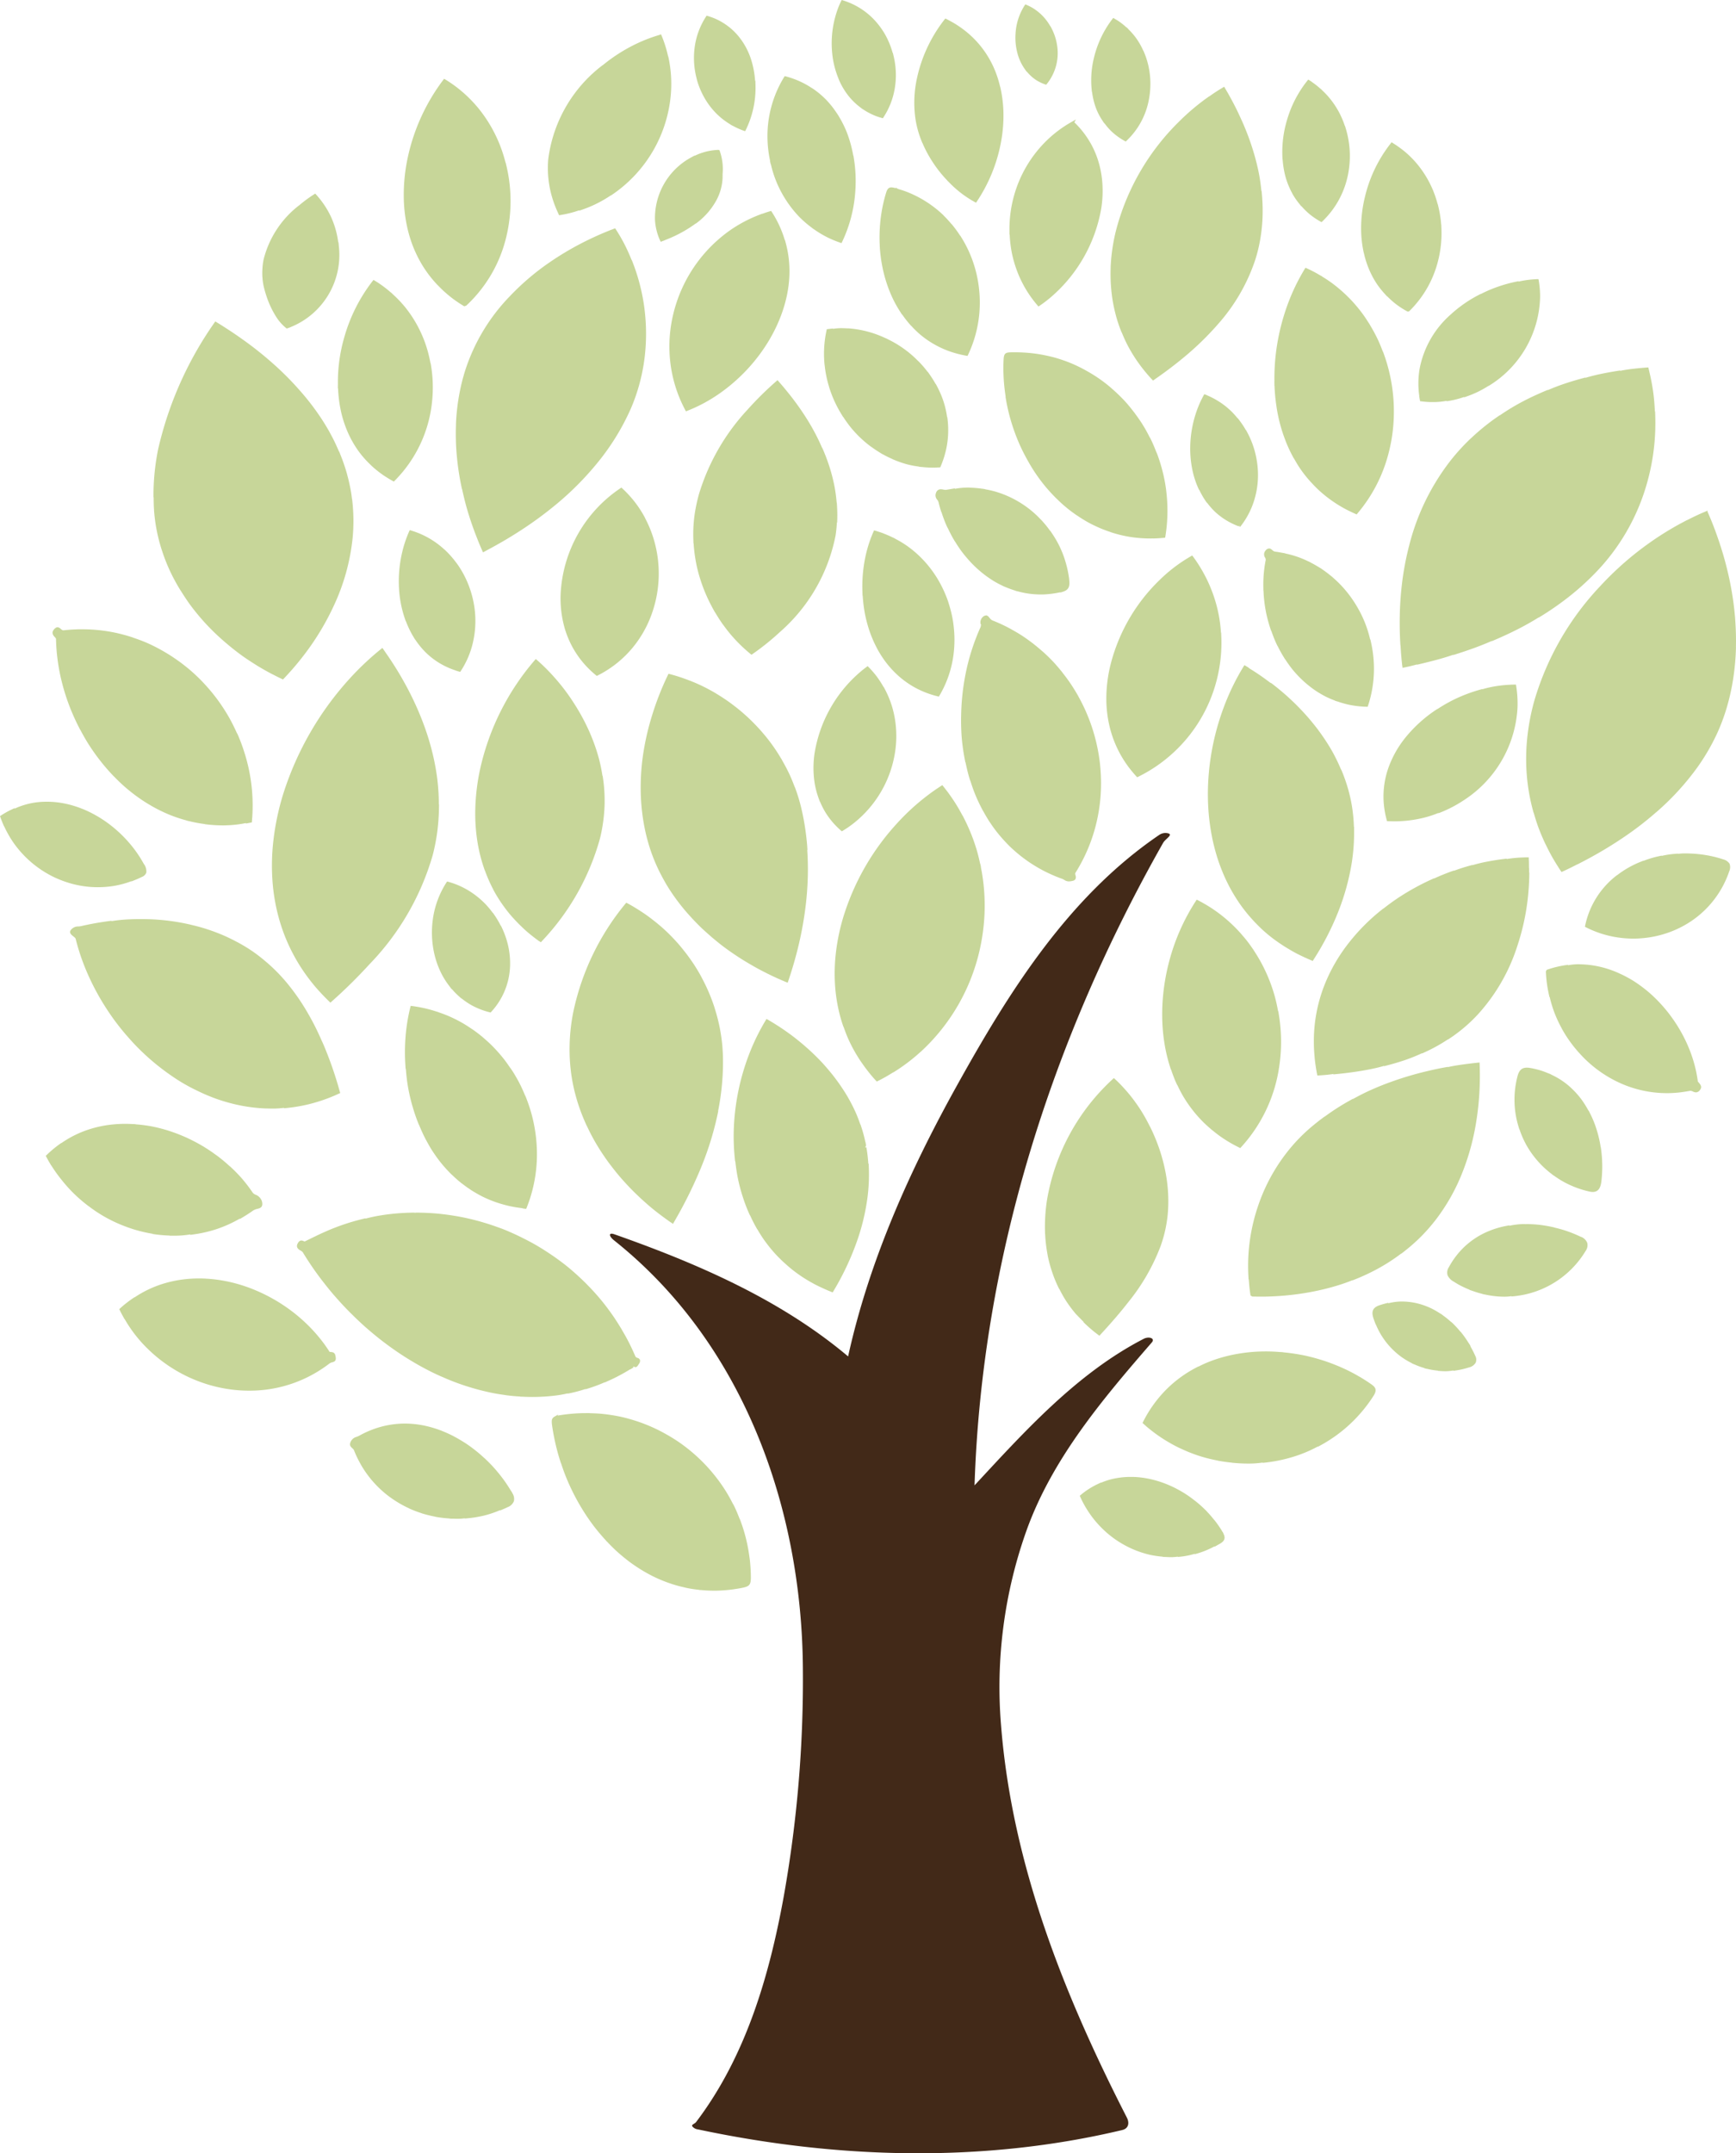<svg xmlns="http://www.w3.org/2000/svg" width="169.32" height="209.916" viewBox="0 0 169.32 209.916">
  <g id="baum-footer" transform="translate(0 0)">
    <path id="Pfad_41" data-name="Pfad 41" d="M74.936,160.523c.6-.141.724-.672.446-1.213C69.232,147.3,64.2,134.657,63.117,121.139a45.435,45.435,0,0,1,2.5-19.12c2.509-6.944,7.361-12.7,12.193-18.265.365-.422-.281-.62-.777-.365-6.565,3.381-11.7,9.119-16.506,14.288C61.24,75.5,68.064,54.192,78.921,35.041c.226-.388.958-.767.524-.917a1.068,1.068,0,0,0-.91.148C69.682,40.293,63.9,49.536,58.795,58.727c-4.606,8.292-8.547,17.061-10.6,26.381-6.567-5.531-14.662-9.043-22.778-11.9-.622-.219-.565.176-.033.6C38,83.849,43.666,99.881,43.783,115.463a120.506,120.506,0,0,1-1.871,22.32c-1.411,7.751-3.705,15.589-8.547,21.968-.129.172-.479.241-.365.417a.816.816,0,0,0,.541.293c13.551,2.883,27.829,3.3,41.4.062" transform="translate(34.525 47.125)" fill="#422918"/>
    <path id="Pfad_42" data-name="Pfad 42" d="M73.135,152.067a16.533,16.533,0,0,1,.1,1.718c0,.763-.183.882-.917,1.022-.293.06-.584.1-.875.143a14.231,14.231,0,0,1-1.573.119l-.217,0-.088,0c-.369,0-.732-.021-1.091-.052l0,0-.079-.007L68.2,155l0-.01c-.376-.04-.751-.093-1.115-.164l0,0L67,154.807l-.167-.033,0-.007c-.391-.086-.777-.179-1.151-.3-.424-.133-.836-.284-1.244-.455s-.8-.36-1.18-.567-.755-.429-1.12-.67-.72-.493-1.063-.765-.684-.56-1.008-.858c-.288-.269-.567-.55-.839-.839l0,.007-.112-.119-.021-.026-.038-.043c-.288-.317-.572-.641-.841-.977-.3-.367-.577-.748-.846-1.137s-.539-.815-.786-1.237c-.26-.438-.5-.886-.727-1.344q-.357-.718-.658-1.463c-.181-.446-.338-.9-.486-1.351l-.007.012-.083-.262c-.186-.586-.346-1.18-.477-1.775-.122-.546-.222-1.1-.3-1.642a2.195,2.195,0,0,1-.029-.422.473.473,0,0,1,.243-.417l.391-.224-.067.114.15-.029c.412-.067.822-.119,1.232-.155.462-.041.925-.062,1.382-.062l.083,0,0,0,.069,0,.05,0,.157,0,0,.007c.422.01.841.026,1.256.069q.7.072,1.387.2t1.322.317q.643.182,1.263.415l.133.052q.547.211,1.075.462c.36.169.708.355,1.051.548l0,0,.1.057,0,0,.107.06,0,0c.338.2.674.407,1,.631.36.245.71.51,1.048.784s.679.574,1,.882.641.639.939.977.6.71.879,1.084.56.789.81,1.2c.226.369.431.753.629,1.141l.007-.012.1.2,0,0,0,0h0c.2.412.374.836.539,1.268l.01-.014.088.243a15.746,15.746,0,0,1,.522,1.711,16,16,0,0,1,.307,1.632l0-.007Zm46.12-2.731-.012.021c-.033-.06-.057-.114-.1-.179-.169-.276-.355-.541-.548-.8l0,0-.05-.064-.11-.145-.007.01a10.464,10.464,0,0,0-.727-.839l0-.007-.064-.064,0,0-.107-.11,0,.007c-.253-.25-.517-.493-.8-.722l0,0-.076-.06,0,0-.112-.091,0,.007a11.312,11.312,0,0,0-.951-.684,11.665,11.665,0,0,0-1.141-.636,11.164,11.164,0,0,0-1.222-.5,10.266,10.266,0,0,0-1.313-.346,8.92,8.92,0,0,0-1.423-.155l-.219,0a7.843,7.843,0,0,0-1.365.119,6.7,6.7,0,0,0-1.527.453l.021-.033-.35.164a7.613,7.613,0,0,0-1.668,1.077l-.071.06.038.083a10.579,10.579,0,0,0,.488.956,10.7,10.7,0,0,0,.817,1.206,10.436,10.436,0,0,0,.925,1.02,9.757,9.757,0,0,0,1.017.855,9.587,9.587,0,0,0,1.106.7,9.443,9.443,0,0,0,1.194.55,9.578,9.578,0,0,0,1.289.391,9.84,9.84,0,0,0,1.208.176l-.007.014.193.014h.017l.06,0,0,0c.188.012.379.019.572.019a4.4,4.4,0,0,0,.658-.052l-.019.033.236-.024a7.38,7.38,0,0,0,1.437-.288l-.026.048.291-.083a8.945,8.945,0,0,0,1.675-.7l-.029.057.558-.317c.417-.243.522-.517.346-.908ZM49.976,145.56l-.014-.026-.093-.167-.007.012c-.214-.357-.441-.712-.686-1.053-.274-.376-.565-.743-.875-1.1-.276-.317-.57-.62-.872-.91l0,0-.071-.067-.012-.012-.1-.093,0,.007c-.26-.243-.529-.479-.808-.7l0,0-.062-.05-.021-.017-.11-.086,0,0q-.418-.325-.858-.615l0,0-.1-.062-.11-.069,0,0c-.3-.186-.6-.362-.91-.522l0-.007-.114-.057,0,0-.1-.05,0,0c-.317-.157-.641-.3-.967-.427l0-.007-.136-.05-.007,0-.088-.033,0,0a10.589,10.589,0,0,0-1.187-.357,9.463,9.463,0,0,0-1.384-.226c-.267-.024-.534-.036-.8-.036-.234,0-.467.01-.7.029a9,9,0,0,0-1.687.3,9.511,9.511,0,0,0-2.028.836,2.353,2.353,0,0,1-.3.133.854.854,0,0,0-.6.565c-.1.279.055.417.26.6l0,0a.433.433,0,0,1,.1.145,10.4,10.4,0,0,0,.572,1.213l.1.186a10.4,10.4,0,0,0,.643.984l.16.21a10.366,10.366,0,0,0,1.792,1.792,11.025,11.025,0,0,0,.984.674l0,0,.1.06,0,0,.1.062,0,0a10.471,10.471,0,0,0,.934.481l0,.01.124.055.01,0,.091.041,0,0c.329.141.662.262,1,.369l0,.007.133.04.012,0,.093.029,0,0c.346.1.7.183,1.065.253l0,.01.162.029.01,0,.083.014,0,0a11.152,11.152,0,0,0,1.141.124l-.007.01.188.012h.01l.076,0c.148,0,.3.01.446.01a5.2,5.2,0,0,0,.791-.05l-.014.026.234-.021a11.482,11.482,0,0,0,1.668-.274,10.107,10.107,0,0,0,1.558-.529l-.026.045.338-.145c.136-.057.274-.119.41-.186a1.05,1.05,0,0,0,.612-.581,1.01,1.01,0,0,0-.155-.791Zm83.731-10.642-.21-.143c-.257-.174-.522-.336-.786-.5v0l-.1-.057-.007,0-.107-.062,0,0c-.338-.2-.686-.384-1.039-.558-.393-.191-.791-.367-1.2-.531s-.822-.315-1.241-.448-.86-.26-1.3-.365c-.388-.1-.779-.172-1.175-.241l0,0-.16-.026-.014,0-.083-.014,0,0c-.374-.06-.751-.1-1.129-.141l0-.007-.191-.017h-.014l-.062,0,0,0c-.462-.038-.927-.062-1.411-.062-.51,0-1.02.021-1.523.069a15.967,15.967,0,0,0-1.644.241,14.385,14.385,0,0,0-1.78.477,11.666,11.666,0,0,0-1.654.7l.017-.029-.376.2a11.9,11.9,0,0,0-2.607,1.9,12.2,12.2,0,0,0-2.435,3.336l-.041.081.405.36c.338.286.684.555,1.041.808s.722.488,1.1.708c.341.2.684.384,1.034.553l.222.1q.547.254,1.108.465t1.12.367h0l.153.043c.384.1.774.188,1.165.264l0,.007.172.031h.01l.074.014v0c.374.064.751.112,1.125.15l0,.007.174.017.014,0,.079.007,0,0c.391.033.786.055,1.18.057h0l.281,0a8.613,8.613,0,0,0,1.272-.1l-.019.033.238-.026a14.809,14.809,0,0,0,1.666-.279,14.559,14.559,0,0,0,1.813-.534,13.121,13.121,0,0,0,1.689-.767l-.029.048.384-.212a14.107,14.107,0,0,0,2.557-1.82,14.329,14.329,0,0,0,2.495-2.933c.412-.641.157-.889-.248-1.168m-78.334.913-.017.029.267-.052a13.516,13.516,0,0,0,1.494-.407l-.024.038.3-.093a15.3,15.3,0,0,0,1.594-.6l-.014.026.341-.152a17.473,17.473,0,0,0,2.135-1.129l.012.012.334-.2-.064-.1.236.076c.133,0,.219-.1.36-.343a.447.447,0,0,0,.086-.376.354.354,0,0,0-.253-.188.677.677,0,0,1-.074-.029l0-.012-.1-.062c-.188-.441-.386-.872-.6-1.3s-.453-.858-.7-1.272v0l-.036-.062,0-.007-.1-.172,0,.007c-.217-.36-.441-.717-.677-1.065-.267-.393-.548-.774-.836-1.149s-.579-.722-.886-1.07c-.279-.317-.57-.624-.865-.925l-.064-.067-.112-.112,0,0c-.255-.253-.515-.5-.782-.743v0l-.071-.067-.112-.1,0,0c-.293-.26-.589-.515-.894-.76s-.634-.488-.956-.722v0l-.088-.062-.11-.079,0,0q-.432-.3-.875-.586l0,0-.1-.062-.1-.067,0,0c-.331-.207-.667-.41-1.008-.6s-.689-.369-1.037-.543v0l-.093-.045-.024-.014-.1-.05,0,0c-.357-.174-.72-.341-1.084-.5s-.722-.3-1.089-.429v0l-.136-.048q-.625-.225-1.263-.415c-.429-.129-.863-.243-1.3-.348s-.891-.2-1.342-.276-.922-.148-1.384-.2q-.618-.071-1.237-.107l0,0-.2-.01q-.575-.029-1.151-.029l-.131.019.01-.019-.214,0q-.768.011-1.544.076c-.539.045-1.077.112-1.613.2a14.543,14.543,0,0,0-1.446.312l.024-.041-.276.067c-.605.148-1.206.319-1.8.519-.651.219-1.3.472-1.937.758-.612.269-1.225.579-1.93.92l-.1-.031a.545.545,0,0,0-.219-.062c-.138,0-.255.088-.357.269-.231.405.083.6.276.715a.624.624,0,0,1,.21.16c.174.286.353.572.539.855.245.376.5.751.767,1.12l.157.217q.336.458.691.905v0l.05.064.112.141,0,0c.25.315.505.624.77.929.3.341.6.679.915,1.013q.429.454.877.891v0l.05.048.017.019.112.11,0,0q.422.411.858.805c.329.3.662.581,1,.863l.112.091q.45.372.917.724c.346.264.7.517,1.058.767s.717.486,1.082.715.741.455,1.118.67.758.419,1.144.615l.1.052q.472.236.951.45v0l.124.055.01,0,.088.038,0,0q.55.247,1.108.462c.367.141.734.269,1.106.393l0,0,.136.045.007,0,.093.029,0,0c.343.11.691.21,1.039.305l0,0,.148.038,0,0,.091.024,0,0c.41.1.82.2,1.234.281.4.076.8.138,1.2.191l0,.007.181.021.079.01,0,0c.384.048.767.079,1.156.1l0,.01.2.01h.026l.048,0h0c.305.014.615.024.922.024q.247,0,.493-.007c.524-.014,1.044-.05,1.568-.107a11.532,11.532,0,0,0,1.4-.238M32.4,131.815l-.133-.014a.329.329,0,0,1-.124-.019q-.286-.447-.605-.877c-.279-.369-.574-.729-.886-1.075l-.112-.122c-.245-.267-.5-.524-.767-.774l-.069-.067q-.486-.45-1.008-.863l-.112-.086q-.461-.357-.951-.681c-.36-.241-.734-.467-1.113-.677s-.767-.407-1.163-.586a15.7,15.7,0,0,0-1.625-.634,15.006,15.006,0,0,0-1.563-.417L22,124.891a13.5,13.5,0,0,0-1.856-.236c-.248-.017-.5-.024-.743-.024a12.653,12.653,0,0,0-1.275.067,11.529,11.529,0,0,0-2.264.465,10.57,10.57,0,0,0-2.731,1.311l-.012-.012a11.314,11.314,0,0,0-1.42,1.1l-.069.062.041.081c.119.243.243.479.374.71l.1.186.01-.014a13.194,13.194,0,0,0,2.085,2.738l.179.176a14.381,14.381,0,0,0,2.631,2.033,14.708,14.708,0,0,0,1.527.8,14.966,14.966,0,0,0,1.635.617c.434.133.87.245,1.313.336a13.61,13.61,0,0,0,2.764.286h.083a13,13,0,0,0,1.57-.1,12.772,12.772,0,0,0,3.593-1,12.915,12.915,0,0,0,2.252-1.292l.346-.255a.722.722,0,0,1,.281-.122c.3-.081.417-.207.286-.7a.357.357,0,0,0-.305-.284m111.037-.591,0,0-.036-.062-.1-.179-.007.014a10.188,10.188,0,0,0-.658-.963l0,0-.043-.052-.01-.014-.11-.141-.007.014a9.667,9.667,0,0,0-.743-.813l0-.007-.071-.064-.112-.1-.007.01a8.37,8.37,0,0,0-.827-.667l0-.007-.088-.062,0,0-.107-.074-.007.01a7.645,7.645,0,0,0-.908-.527v0l-.222-.1a7.262,7.262,0,0,0-1.01-.353h0l-.248-.06a6.649,6.649,0,0,0-1.4-.152,5.493,5.493,0,0,0-1.322.176l.029-.055-.276.069c-.2.052-.41.112-.617.183-.612.212-.786.579-.577,1.227.045.143.093.281.148.419l.091.238.01-.014a7.513,7.513,0,0,0,.61,1.175l.11.164a7.157,7.157,0,0,0,.767.946,7.243,7.243,0,0,0,1.01.882,7.435,7.435,0,0,0,1.017.605l-.007.01.112.052.007,0,.1.05,0-.01a7.256,7.256,0,0,0,1,.369l-.01.014.155.041,0,0,.086.021,0-.007a7.289,7.289,0,0,0,1.106.186l-.01.019.193.012.076.007v0c.148.01.293.017.441.017a4.725,4.725,0,0,0,.808-.076l-.021.038.248-.036a7.475,7.475,0,0,0,1.265-.293,1.01,1.01,0,0,0,.677-.479.806.806,0,0,0-.057-.672,9.726,9.726,0,0,0-.469-.915m-37.745-2.359.179.176c.279.264.572.522.884.774.136.107.5.384.5.384l.074-.079c1.149-1.246,1.99-2.226,2.74-3.191h0a19.8,19.8,0,0,0,3.155-5.466,12.777,12.777,0,0,0,.693-3.081c.026-.272.043-.546.052-.822a14.856,14.856,0,0,0-.119-2.4,16.3,16.3,0,0,0-.381-1.944,17.006,17.006,0,0,0-.531-1.687q-.286-.768-.639-1.5l-.1-.207,0,.01c-.2-.393-.4-.782-.62-1.153q-.375-.636-.8-1.222c-.276-.386-.565-.755-.867-1.1s-.612-.681-.934-.991l-.31-.288-.081.074a20.711,20.711,0,0,0-6.431,11.743,16.9,16.9,0,0,0-.21,2.969l.01.436.007-.01a14.16,14.16,0,0,0,.2,1.8l.057.329,0,0a12.981,12.981,0,0,0,.4,1.494,12.655,12.655,0,0,0,.62,1.539l0,0,.1.2.01-.014a12.009,12.009,0,0,0,.634,1.132,12.87,12.87,0,0,0,.846,1.153l.112.136Q105.294,128.471,105.69,128.865Zm26.562-4.187a20.418,20.418,0,0,0,2.059-.963,17.812,17.812,0,0,0,2.364-1.518l.01.01a18.846,18.846,0,0,0,1.663-1.406,17.222,17.222,0,0,0,1.885-2.14,19.02,19.02,0,0,0,2.161-3.739,23.223,23.223,0,0,0,1.568-5.316,27.826,27.826,0,0,0,.36-3.219c.045-.867.052-1.754.017-2.7l-.007-.126-.126.012c-.524.055-1.048.117-1.57.191-.458.064-.91.136-1.411.25l.017-.029-.26.048c-.57.1-1.139.224-1.7.357-.593.138-1.184.293-1.768.467-.624.181-1.239.384-1.849.605-.662.238-1.313.5-1.956.789-.589.264-1.165.558-1.747.882l.021-.038-.386.217a22.259,22.259,0,0,0-2.371,1.527l-.01-.007c-.384.279-.76.57-1.129.877a16.626,16.626,0,0,0-2.021,1.975,17.586,17.586,0,0,0-3.269,5.666,18.18,18.18,0,0,0-.951,4.251,17.825,17.825,0,0,0-.064,2.716l.021.41.019-.033c.038.529.086,1.063.174,1.582l.172.1s.519.01.732.01c.291,0,.581,0,.872-.012q.776-.025,1.551-.091.808-.071,1.611-.191.844-.125,1.678-.307c.593-.129,1.184-.281,1.763-.455.519-.157,1.037-.331,1.568-.55l-.014.024Zm21.97-4.118-.241-.112a12.742,12.742,0,0,0-1.227-.484c-.377-.126-.758-.226-1.141-.317l0-.01-.162-.036h-.012l-.076-.017,0,0a12.519,12.519,0,0,0-1.289-.21c-.4-.038-.793-.06-1.187-.06l-.083.014.01-.017-.217,0a7.643,7.643,0,0,0-1.375.167l.026-.045-.26.048a8.846,8.846,0,0,0-1.83.546,7.74,7.74,0,0,0-2.483,1.675,8,8,0,0,0-1.342,1.823.926.926,0,0,0-.117.786,1.34,1.34,0,0,0,.586.605c.157.1.319.2.479.291a9.206,9.206,0,0,0,1.063.5l-.007.012.133.05.007,0,.088.036,0-.007a9.482,9.482,0,0,0,1.029.317l0,.01.16.036.086.021,0-.007a8.945,8.945,0,0,0,1.3.193c.214.014.429.024.641.024a4.545,4.545,0,0,0,.67-.055l-.019.033.234-.021a9.2,9.2,0,0,0,7-4.4.984.984,0,0,0,.174-.793,1.064,1.064,0,0,0-.624-.605m-69.5-7.118a15.261,15.261,0,0,0-.191-1.611l-.119.021.091-.188-.057-.334-.007.014a13.666,13.666,0,0,0-.4-1.485v0l0,0-.081-.253-.012.017c-.153-.441-.317-.879-.515-1.308q-.322-.7-.712-1.375-.35-.6-.748-1.17l0,0-.045-.064,0,0-.1-.15,0,.007c-.222-.31-.448-.615-.689-.91l0,0-.052-.064-.112-.136,0,0c-.255-.307-.517-.612-.791-.905q-.461-.493-.951-.953c-.3-.281-.605-.553-.915-.815v0l-.076-.064-.112-.093,0,0c-.3-.248-.605-.493-.917-.722-.353-.262-.708-.512-1.07-.751s-.734-.469-1.1-.684l-.25-.143-.06.1a20.977,20.977,0,0,0-1.408,2.771,22.578,22.578,0,0,0-1.732,8.2,20.7,20.7,0,0,0,.1,2.438l.036.376.017-.029c.067.579.145,1.156.26,1.711a17.32,17.32,0,0,0,.474,1.785l.086.26c.15.446.322.886.51,1.315l.1.219.007-.014c.186.405.379.8.6,1.189l0,0,.1.181.007-.012c.212.365.434.724.677,1.068l.112.152q.332.458.7.886l.169.193c.241.272.5.531.763.784l0,0,.069.067.112.1,0,0c.284.262.579.519.891.763q.511.4,1.07.758c.362.229.736.446,1.129.651.341.176.7.338,1.063.5l0,0,.093.038.033.014.1.043,0,0,.376.152.052-.088a26.61,26.61,0,0,0,2.249-4.709,21.111,21.111,0,0,0,1.1-4.506,17.434,17.434,0,0,0,.126-2.821l-.017-.419Zm-69.839,6.839a13.5,13.5,0,0,0,1.692.16l-.01.014.193,0h.012l.071,0,0,0,.255,0a9.061,9.061,0,0,0,1.508-.129l-.029.048.245-.033a12.757,12.757,0,0,0,2.29-.515,12.337,12.337,0,0,0,2.335-1.051l-.038.064.4-.241c.305-.181.6-.376.9-.589a1.251,1.251,0,0,1,.417-.169c.281-.071.6-.152.453-.734a1.029,1.029,0,0,0-.653-.66h0a.687.687,0,0,1-.255-.2c-.255-.376-.529-.746-.822-1.1l-.164-.2a14.913,14.913,0,0,0-1.058-1.1l0,0-.06-.055-.01-.012-.112-.1,0,.01c-.365-.336-.746-.658-1.141-.958l0,0-.086-.064h0l-.107-.081,0,.007a15.809,15.809,0,0,0-1.325-.884c-.5-.293-1.01-.562-1.525-.8a16.835,16.835,0,0,0-1.623-.636,15.115,15.115,0,0,0-1.725-.458,14.092,14.092,0,0,0-1.661-.219l.007-.012-.188-.012-.007,0-.076,0,0,0q-.368-.021-.736-.021a11.837,11.837,0,0,0-1.2.057,11.008,11.008,0,0,0-2.259.458,10.179,10.179,0,0,0-2.762,1.353l-.012-.01a10.664,10.664,0,0,0-1.458,1.2l-.064.062.043.081c.107.207.222.41.338.61l0,0,.038.062,0,0,.1.176.007-.014A14.087,14.087,0,0,0,5.991,115l.11.138a14.653,14.653,0,0,0,1.1,1.215l.114.107a14.02,14.02,0,0,0,1.129.975l0,0,.083.067.11.083,0-.007a13.743,13.743,0,0,0,2.85,1.685,14.755,14.755,0,0,0,1.639.608,14.255,14.255,0,0,0,1.759.407m55.156-11.969a24.742,24.742,0,0,0,.434-3.353c.033-.543.048-1.089.041-1.642,0-.322-.014-.646-.036-.965l-.026-.4,0,.01a17.423,17.423,0,0,0-.248-1.732,17.227,17.227,0,0,0-.46-1.811l-.081-.267,0,0c-.145-.446-.315-.891-.5-1.332q-.307-.729-.679-1.427l-.1-.193c-.2-.374-.424-.741-.653-1.1-.245-.376-.508-.746-.779-1.106l0,0-.05-.064-.112-.143,0,0c-.25-.317-.5-.629-.772-.929q-.45-.5-.941-.975c-.319-.305-.653-.6-1-.882s-.684-.543-1.044-.8c-.322-.226-.653-.441-.991-.648l0,0-.1-.06,0,0-.1-.064,0,0c-.222-.131-.443-.257-.672-.379l-.088-.048-.062.076a24.5,24.5,0,0,0-5.123,10.661,18.818,18.818,0,0,0-.343,3.2,17.524,17.524,0,0,0,.117,2.426l.019.164a16.973,16.973,0,0,0,.334,1.806c0,.021.074.293.074.293.122.472.267.951.436,1.43l.088.248c.16.434.338.863.529,1.284l0,.007.1.207,0-.01c.188.4.384.8.6,1.187.238.436.493.86.763,1.277.262.4.536.8.822,1.18s.567.741.867,1.1.6.691.91,1.022l.112.119q.407.429.836.836c.319.31.648.605.984.9s.672.567,1.02.834c.315.248.636.481.96.712l.038.026.05.038.11.076v0l.183.129.088-.086-.069.1.11.074.064-.114a42.888,42.888,0,0,0,2.685-5.4v0a30.222,30.222,0,0,0,1.668-5.483m-19,9.5h0l.079.01.188.019.036-.083c.119-.3.224-.591.324-.889a14.171,14.171,0,0,0,.679-3.786,14.947,14.947,0,0,0-1.032-6.036l-.093-.236-.007.014c-.174-.419-.355-.836-.565-1.237l-.1-.2,0,.01c-.193-.355-.393-.705-.612-1.041l0,0L49.9,104.3l0-.007-.107-.167-.007.012c-.229-.343-.467-.681-.724-1-.286-.357-.591-.7-.91-1.032-.286-.3-.591-.577-.9-.846l0,0-.076-.064-.112-.1,0,0q-.407-.34-.839-.648l0,0-.091-.064-.11-.076,0,.007c-.322-.222-.651-.434-.994-.629q-.565-.318-1.168-.586c-.355-.157-.722-.293-1.094-.419l0-.007-.143-.048-.014,0-.081-.026v0c-.343-.11-.691-.21-1.046-.293h0l-.162-.036c-.379-.083-.765-.15-1.156-.2l-.107-.014-.029.1a17.817,17.817,0,0,0-.484,3.036,19.239,19.239,0,0,0-.01,2.621l.026.4.019-.033c.05.6.11,1.2.214,1.785a18.077,18.077,0,0,0,.429,1.856l.081.274c.141.465.3.925.477,1.368l0,0,.091.229.007-.012c.174.419.355.836.562,1.237l.1.2,0-.01c.191.357.388.712.605,1.053l.15.226q.343.515.729.994c.267.334.555.648.853.953l0,0,.064.064.112.114,0-.01c.257.25.522.491.8.72l0,0,.071.055.01.01.11.091,0-.01c.276.217.562.424.858.615l0,.007.1.062,0,0,.1.064,0,0c.334.2.677.4,1.032.574a11.984,11.984,0,0,0,1.218.505q.55.189,1.137.334h0l.162.038a12.539,12.539,0,0,0,1.272.212v.007Zm105.065-6-.055-.341,0,.007a11.5,11.5,0,0,0-.386-1.511l-.086-.255,0,0a10.448,10.448,0,0,0-.55-1.261l0-.007-.1-.191-.01.017a9.47,9.47,0,0,0-.674-1.079,8.364,8.364,0,0,0-.915-1.039,7.278,7.278,0,0,0-2.066-1.406l0-.012-.119-.052,0,0-.1-.045,0,.01a7.976,7.976,0,0,0-1.006-.362l-.245-.062c-.179-.043-.365-.083-.553-.114a2,2,0,0,0-.334-.033c-.491,0-.765.257-.915.855a9.036,9.036,0,0,0-.267,2.919,8.934,8.934,0,0,0,.372,1.98l.081.267.01-.014a9.248,9.248,0,0,0,.536,1.28l.1.193a9.253,9.253,0,0,0,.686,1.06,9.424,9.424,0,0,0,.91,1.044,9.761,9.761,0,0,0,.929.8l0,.007.083.06,0,0,.11.081,0-.01a9.7,9.7,0,0,0,.991.631,9.592,9.592,0,0,0,1.2.546,9.346,9.346,0,0,0,1.3.384,1.385,1.385,0,0,0,.3.036c.641,0,.789-.565.846-1.058.038-.317.06-.636.074-.958h0a12.272,12.272,0,0,0-.138-2.366M118.135,110.1l.007,0,.1.088,0-.007c.3.245.6.484.932.708q.529.361,1.113.684c.2.107.4.21.6.31l.081.041.062-.067a14.724,14.724,0,0,0,3.727-7.806,16.109,16.109,0,0,0,.186-2.926,16.7,16.7,0,0,0-.214-2.23l-.055-.336-.017.026a15.827,15.827,0,0,0-.353-1.566,16.03,16.03,0,0,0-.565-1.627,15.483,15.483,0,0,0-.674-1.439c-.222-.417-.465-.824-.724-1.22l0,0-.041-.062,0-.007-.1-.157,0,.01c-.214-.317-.438-.627-.679-.927l0,0-.055-.064-.01-.012-.1-.126,0,.007c-.255-.305-.517-.608-.8-.894-.31-.319-.639-.622-.979-.913s-.679-.55-1.041-.805-.722-.479-1.106-.7q-.3-.172-.608-.329l-.1-.05-.06.091a20.249,20.249,0,0,0-2.628,5.933,20.566,20.566,0,0,0-.624,3.684,19.161,19.161,0,0,0-.021,2.64,17.733,17.733,0,0,0,.269,2.14,16.07,16.07,0,0,0,.46,1.809l0,0,.081.257.01-.017c.153.446.315.891.508,1.322l.1.214.007-.014c.188.4.388.793.612,1.168a12.967,12.967,0,0,0,.817,1.2,12.394,12.394,0,0,0,.9,1.048,12.21,12.21,0,0,0,.9.846l0,0ZM27.918,108.02a15.653,15.653,0,0,0,2.2-.372,16.158,16.158,0,0,0,2.464-.822c.169-.071.6-.269.6-.269l-.231-.813,0,0c-.191-.641-.4-1.287-.629-1.93-.245-.686-.51-1.37-.8-2.047l-.1-.222,0,.007c-.248-.565-.505-1.125-.789-1.675-.305-.591-.634-1.172-.982-1.735s-.705-1.077-1.077-1.573-.767-.972-1.172-1.413c-.388-.422-.791-.813-1.2-1.175l0,0-.074-.067,0,0-.107-.093,0,.007a15.916,15.916,0,0,0-1.249-.989q-.44-.307-.9-.584c-.153-.093-.305-.179-.458-.265l-.048-.026-.06-.036-.1-.057,0,.007c-.46-.248-.941-.488-1.444-.705-.527-.224-1.077-.431-1.635-.61-.5-.162-1.029-.3-1.561-.422l0-.007L18.4,90.1l-.086-.019,0,0c-.558-.122-1.132-.224-1.716-.3-.627-.083-1.263-.138-1.892-.164-.329-.012-.653-.019-.982-.019s-.667.007-1,.021a14.888,14.888,0,0,0-1.863.181l.021-.038-.243.031c-.743.1-1.485.222-2.2.376-.167.033-.334.069-.5.11a2.2,2.2,0,0,1-.276.038.9.9,0,0,0-.765.36c-.183.264.076.467.248.6.1.079.212.167.231.243l.086.329a21.229,21.229,0,0,0,.717,2.195c.25.646.541,1.3.863,1.944l.1.2c.269.524.56,1.044.87,1.554.334.546.686,1.077,1.063,1.6.346.477.71.939,1.089,1.389v0l.048.057.007.01.112.131,0-.007c.355.412.72.817,1.1,1.2s.8.777,1.213,1.141l0,0,.188.16c.376.324.765.629,1.16.925l0,0,.088.067h0l.107.079,0,0c.4.288.8.567,1.213.827l.207.129c.419.255.848.491,1.282.712l0,0,.114.057.012,0,.091.048,0,0c.443.219.889.424,1.344.605l.229.091c.51.2,1.037.372,1.568.519a16.472,16.472,0,0,0,1.766.388,15.744,15.744,0,0,0,1.678.181l.274.012c.176,0,.353.01.531.01A8.462,8.462,0,0,0,27.708,108l-.026.043Zm137.67-2.655a12.021,12.021,0,0,0-.338-1.651,13.361,13.361,0,0,0-.565-1.632,14.7,14.7,0,0,0-.689-1.418,13.925,13.925,0,0,0-.782-1.253,13.522,13.522,0,0,0-.858-1.12q-.443-.522-.932-1c-.293-.286-.6-.558-.917-.813v0l-.193-.15q-.465-.361-.956-.677c-.334-.21-.679-.4-1.027-.574l0,0-.112-.055,0,0-.1-.05,0,.007a9.712,9.712,0,0,0-2.428-.808,9.584,9.584,0,0,0-1.22-.15l0,0L153.959,94a5.962,5.962,0,0,0-1.034.1l.024-.043-.245.033a9.831,9.831,0,0,0-1.842.455l-.083.138,0,.093a12.421,12.421,0,0,0,.281,2.126l.067.305.017-.026a12.67,12.67,0,0,0,.429,1.442,12.466,12.466,0,0,0,.662,1.468l.1.191c.2.369.429.734.67,1.082a12.761,12.761,0,0,0,.81,1.046l0,0,.057.067.112.129,0-.007c.264.3.536.584.827.853a12.409,12.409,0,0,0,1.02.848,11.812,11.812,0,0,0,1.091.72,11.382,11.382,0,0,0,1.044.541l.222.1a11.1,11.1,0,0,0,1.144.419,10.835,10.835,0,0,0,1.325.319,11.124,11.124,0,0,0,1.418.157c.167.007.334.012.5.012.341,0,.684-.017,1.032-.048.4-.038.793-.1,1.261-.183a.644.644,0,0,1,.267.081.744.744,0,0,0,.279.074.508.508,0,0,0,.41-.262c.21-.293.019-.512-.167-.727a.279.279,0,0,1-.076-.133m-69.9-20.829-.062-.317-.012.019c-.11-.5-.229-1.01-.384-1.513-.167-.543-.357-1.077-.577-1.606-.2-.488-.424-.97-.667-1.444h0l0,0-.1-.193-.007.01c-.2-.376-.41-.751-.641-1.118-.253-.405-.527-.8-.815-1.191-.143-.188-.505-.648-.505-.648l-.093.06c-.417.267-.829.55-1.232.853a22.088,22.088,0,0,0-3.181,2.909,23.817,23.817,0,0,0-5.078,8.8,19.907,19.907,0,0,0-.834,4.046,17.411,17.411,0,0,0-.055,2.7,15.642,15.642,0,0,0,.269,2.137,15.084,15.084,0,0,0,.469,1.8v0l.086.253.01-.017c.152.443.319.886.515,1.313a14.68,14.68,0,0,0,.717,1.365l.107.176c.2.329.419.653.651.97l0,0,.048.062,0,.007.1.143,0-.007c.241.319.491.639.76.946.093.107.346.381.346.381l.081-.041a15.7,15.7,0,0,0,1.52-.858l.01.01a17.877,17.877,0,0,0,2.645-1.992l.007,0a19.242,19.242,0,0,0,5.793-10.032,19.917,19.917,0,0,0,.45-3.381,19.651,19.651,0,0,0-.052-2.514,18.768,18.768,0,0,0-.3-2.09m53.471.531,0-.458-.014.021c0-.312,0-.627-.021-.934l0-.119-.117,0c-.231,0-.462.012-.691.021a12.164,12.164,0,0,0-1.361.145l.024-.041-.243.029q-.822.1-1.649.26a14.121,14.121,0,0,0-1.465.353l.017-.029-.286.079c-.5.136-1.01.3-1.542.5l.021-.036-.312.112c-.546.2-1.087.419-1.637.674l.021-.036-.346.16a23.4,23.4,0,0,0-2.147,1.12,21.251,21.251,0,0,0-2.464,1.687l-.01-.007a19.35,19.35,0,0,0-3.643,3.71,16.4,16.4,0,0,0-1.916,3.315h0a14.923,14.923,0,0,0-1.16,4.618,15.666,15.666,0,0,0,0,2.612l.033.388,0-.007c.052.508.131,1.025.234,1.542l.021.1h0l.226-.014c.427-.024.87-.064,1.353-.138l-.024.043.236-.024q.8-.075,1.606-.186.833-.114,1.658-.274c.472-.091.953-.2,1.463-.35l-.021.038.279-.074q.919-.236,1.816-.541a17.5,17.5,0,0,0,1.628-.66l-.024.038.348-.16a16.2,16.2,0,0,0,2.192-1.222l.012.012a15.272,15.272,0,0,0,2.44-1.961c.167-.167.331-.334.488-.505a18.065,18.065,0,0,0,3.808-6.591A22.607,22.607,0,0,0,148.962,88a24.2,24.2,0,0,0,.2-2.936M48.186,89.143l0,0-.11-.155L48.067,89a8.886,8.886,0,0,0-.779-.929l-.114-.11a8.3,8.3,0,0,0-1.246-1,7.911,7.911,0,0,0-1.551-.786c-.224-.083-.45-.155-.684-.219l-.083-.021-.05.071A8.846,8.846,0,0,0,42.2,89.753a9.349,9.349,0,0,0,.153,3.2,8.478,8.478,0,0,0,.782,2.116,7.649,7.649,0,0,0,.763,1.151l0,.007.048.06,0,.007.11.136.01-.017a7.12,7.12,0,0,0,.765.774l0,.007.074.062,0,0,.112.093.007-.012A7.121,7.121,0,0,0,46,98a7.341,7.341,0,0,0,1.215.527c.186.06.374.114.567.162l.071.019.048-.055a6.914,6.914,0,0,0,1.842-4.334,7.8,7.8,0,0,0-.214-2.261,8.53,8.53,0,0,0-.577-1.62l-.1-.21-.012.019a8.633,8.633,0,0,0-.612-1.041l0,0Zm-12.074,4.78A25.371,25.371,0,0,0,42.2,83.381a18.805,18.805,0,0,0,.46-2.38,20.421,20.421,0,0,0,.153-2.121l.007-.472-.019.031a20.431,20.431,0,0,0-.174-2.678,23.038,23.038,0,0,0-.5-2.571L42.05,72.9c-.172-.651-.376-1.308-.61-1.963s-.51-1.349-.813-2.025c-.281-.631-.586-1.251-.908-1.861-.312-.584-.641-1.16-.987-1.725l-.107-.172c-.288-.467-.591-.925-.9-1.373l0,0-.026-.036-.019-.026-.107-.157h0l-.276-.4-.1.081a27.611,27.611,0,0,0-3.1,2.921,30.283,30.283,0,0,0-6.455,11.178A24.814,24.814,0,0,0,26.6,82.588a21.188,21.188,0,0,0-.012,3.455,19.056,19.056,0,0,0,.419,2.714,18.211,18.211,0,0,0,.684,2.261,17.294,17.294,0,0,0,.87,1.935,17.061,17.061,0,0,0,1.013,1.692A18.647,18.647,0,0,0,30.7,96.134l.112.131c.331.384.684.758,1.046,1.12v0l.041.041.024.026.114.11v0l.188.183.083-.074a48.591,48.591,0,0,0,3.8-3.748M78.754,82.85l-.026-.4,0,0c-.048-.593-.119-1.194-.21-1.79s-.2-1.17-.336-1.751l-.045-.193a16.756,16.756,0,0,0-.512-1.713l-.088-.248-.007.014c-.164-.434-.336-.867-.531-1.287l-.1-.207c-.179-.372-.374-.734-.579-1.091v0l-.033-.06,0-.007-.1-.176,0,.01c-.214-.362-.438-.72-.679-1.065q-.4-.579-.851-1.129l-.112-.133c-.257-.307-.522-.608-.8-.894-.307-.326-.629-.641-.958-.941l-.114-.1q-.436-.393-.9-.753-.515-.407-1.058-.774c-.36-.243-.729-.472-1.1-.691l-.107-.06q-.515-.29-1.046-.548c-.353-.169-.71-.324-1.072-.469l0,0-.131-.052-.012,0-.086-.033v0c-.379-.145-.763-.281-1.153-.4-.231-.071-.467-.138-.705-.2l-.1-.024-.043.088a28.058,28.058,0,0,0-1.656,4.284A25.272,25.272,0,0,0,62.65,74.1a22.742,22.742,0,0,0-.16,2.881,19.994,19.994,0,0,0,.155,2.328A19.36,19.36,0,0,0,63,81.3c.076.319.16.636.253.953.076.262.16.524.25.784q.275.783.62,1.53.325.7.712,1.373l.1.181q.322.543.677,1.063c.269.388.553.77.846,1.139q.4.5.841.982l0,0,.06.067.01.007.1.114,0,0c.269.288.543.574.827.851s.6.56.91.829l0,0,.076.067h0l.11.1,0,0c.3.253.6.5.905.741q.518.4,1.056.772t1.087.715c.334.207.672.405,1.013.6l0,0,.107.062.1.057,0,0c.305.172.617.336.927.493v0l.086.043.029.014.1.052,0,0c.355.176.712.348,1.072.508.279.124.555.243.834.357l.119.048.041-.122c.41-1.2.758-2.409,1.037-3.591a34.621,34.621,0,0,0,.672-3.758h0l0,0c.122-1,.191-2,.214-2.964h0c.017-.834,0-1.675-.057-2.5m45.158-16.313-.11-.083,0,0c-.312-.234-.629-.465-.948-.681q-.5-.343-1.015-.653v0L121.8,65.1l-.038-.024-.107-.067v0l-.279-.167-.064.1a22.953,22.953,0,0,0-1.994,4.12v0a24.425,24.425,0,0,0-1.222,4.713,23.952,23.952,0,0,0-.279,3.081,23.04,23.04,0,0,0,.074,2.471c.062.7.16,1.411.291,2.1l.062.322v0c.107.51.236,1.02.381,1.518a17.167,17.167,0,0,0,.567,1.625l.093.229c.174.415.365.824.572,1.222.231.443.481.877.755,1.3.257.4.534.791.832,1.168.262.336.546.66.839.977l0,0,.057.057,0,.007.112.119,0-.007c.272.284.55.56.848.824s.615.522.941.767l.2.145c.281.2.574.4.875.589l0,0,.1.062.01.007.1.06,0,0c.331.2.67.4,1.022.579s.7.338,1.06.5v0l.091.038.036.017.1.041,0,0,.2.088.055-.086a26.7,26.7,0,0,0,2.385-4.585,22.817,22.817,0,0,0,1.384-5,18.915,18.915,0,0,0,.212-2.969l0-.446-.017.026a16.36,16.36,0,0,0-.167-1.863q-.05-.325-.114-.651c-.083-.417-.186-.829-.3-1.237a16.567,16.567,0,0,0-.565-1.625l-.1-.231-.007.014c-.176-.415-.36-.827-.57-1.227l-.1-.2q-.3-.565-.648-1.11c-.243-.386-.5-.76-.767-1.129l-.155-.212c-.243-.324-.5-.641-.758-.951-.293-.348-.6-.689-.913-1.017l-.112-.117q-.411-.429-.844-.832-.447-.422-.913-.815l-.191-.16c-.272-.226-.55-.446-.832-.66h0ZM52.752,91.859l.074-.081a23.692,23.692,0,0,0,5.7-10.063v0a15.873,15.873,0,0,0,.446-3.381l0-.179a15.1,15.1,0,0,0-.143-2.183l-.05-.353-.017.029a15.977,15.977,0,0,0-.324-1.606c-.148-.56-.326-1.125-.534-1.68-.191-.508-.4-1.01-.636-1.5a19.456,19.456,0,0,0-.922-1.716l0,0-.038-.062-.1-.174,0,.007c-.3-.486-.617-.967-.956-1.425-.357-.486-.746-.97-1.158-1.434s-.815-.879-1.244-1.282c-.164-.155-.329-.305-.5-.45l-.091-.081-.081.091a24.3,24.3,0,0,0-5.326,10.535,20.637,20.637,0,0,0-.5,4.306,17.427,17.427,0,0,0,.238,3.029,15.623,15.623,0,0,0,.608,2.4l.086.253.007-.01a14.846,14.846,0,0,0,.753,1.739l.1.2c.2.372.422.736.658,1.094l.11.162q.343.5.736.984c.267.322.555.639.855.946l0,0,.067.067,0,.007.107.1,0,0c.276.274.562.543.867.8.331.276.677.546,1.1.848l.088-.086-.069.1Zm115.271-8.1-.293-.091a11.9,11.9,0,0,0-1.16-.274l0,0-.257-.043c-.372-.06-.753-.1-1.137-.129l0,0-.2-.01q-.311-.014-.622-.014a4.628,4.628,0,0,0-.681.041l.014-.024-.229.017a8.661,8.661,0,0,0-1.4.21l.019-.031-.269.057a9.517,9.517,0,0,0-1.523.46l.017-.029-.329.133a9.5,9.5,0,0,0-2.24,1.282l-.007-.007a8.3,8.3,0,0,0-3.122,4.949l-.021.091.288.145a10.515,10.515,0,0,0,1.084.448l.141.048a10.463,10.463,0,0,0,1.315.338,10.327,10.327,0,0,0,1.418.164c.16.007.317.012.474.012a9.893,9.893,0,0,0,1.063-.057,10.094,10.094,0,0,0,1.7-.322,9.919,9.919,0,0,0,1.959-.774,9.519,9.519,0,0,0,4.632-5.4.979.979,0,0,0,.031-.753,1.062,1.062,0,0,0-.67-.431M6.948,86.138a9.807,9.807,0,0,0,1.813.322c.26.021.522.031.784.031a9.907,9.907,0,0,0,1.244-.079,9.015,9.015,0,0,0,2.047-.515l-.019.033.324-.131c.236-.093.469-.2.7-.31a.739.739,0,0,0,.429-.415,1.2,1.2,0,0,0-.25-.865A11.746,11.746,0,0,0,12.956,82.6a12.568,12.568,0,0,0-2.571-2.454,11.754,11.754,0,0,0-1.363-.836l-.214-.11a10.357,10.357,0,0,0-1.513-.61,9.422,9.422,0,0,0-1.78-.381,9.172,9.172,0,0,0-.956-.052,8.235,8.235,0,0,0-1.056.067,7.458,7.458,0,0,0-2.1.617l.041-.071-.355.169a8.363,8.363,0,0,0-1.006.57L0,79.561l.031.088c.083.238.176.469.274.7l0,0,.093.217.007-.012a10.559,10.559,0,0,0,.834,1.487l.153.222a10.6,10.6,0,0,0,1.072,1.258l.112.11a10.408,10.408,0,0,0,1.232,1.02,10.2,10.2,0,0,0,1.494.875,10.341,10.341,0,0,0,1.644.61m96.58-.493a1.637,1.637,0,0,1,.291.145.776.776,0,0,0,.436.136,1.569,1.569,0,0,0,.379-.055.4.4,0,0,0,.26-.164.455.455,0,0,0,.01-.357c-.031-.122-.048-.2-.007-.262a16.225,16.225,0,0,0,1.849-4.13,16.547,16.547,0,0,0,.622-3.684,17.1,17.1,0,0,0-.052-2.516l-.036-.379,0,.007c-.067-.565-.16-1.127-.281-1.68a17.5,17.5,0,0,0-.481-1.77q-.261-.793-.6-1.563c-.21-.477-.441-.946-.693-1.4l-.1-.188q-.315-.55-.667-1.079c-.248-.372-.515-.732-.791-1.082l0,0-.052-.067,0-.007-.1-.131,0,.007c-.253-.31-.512-.617-.786-.91l-.114-.117c-.25-.262-.51-.512-.777-.758l0,0-.057-.05-.014-.014-.112-.1,0,.007q-.4-.354-.817-.684l0,0-.076-.06-.007-.007-.112-.083,0,0c-.31-.234-.624-.462-.956-.677s-.667-.412-1.013-.6l0-.007-.112-.06-.021-.01-.081-.045,0,0c-.307-.164-.624-.319-.944-.465l0,0-.124-.055-.026-.01-.074-.033c-.162-.069-.324-.138-.488-.2a.708.708,0,0,1-.279-.245.933.933,0,0,0-.122-.117l.019-.031-.114-.06-.1-.052-.012.017h-.024a.518.518,0,0,0-.346.181.7.7,0,0,0-.176.674l.052.041-.038.071h0l0,0a.356.356,0,0,1-.019.157,21.182,21.182,0,0,0-1.573,5.157,22.4,22.4,0,0,0-.317,3.145A22.129,22.129,0,0,0,93.8,71.9a20.544,20.544,0,0,0,.293,2.1l.062.319.012-.019c.11.519.229,1.039.374,1.525l.081.269.01-.014c.145.462.3.922.481,1.361.2.491.427.972.674,1.439l.1.193.007-.01c.2.374.417.743.653,1.1l.11.162q.343.508.734.986t.853.956l.176.179q.382.375.8.724l.188.157c.272.222.553.431.846.636l.2.136c.324.214.658.419,1,.61.376.21.767.4,1.172.579.291.129.591.25.9.362M169.312,63.1c.021-.808,0-1.649-.057-2.5l-.026-.4,0,0c-.052-.6-.119-1.2-.207-1.794q-.147-1-.355-1.98c-.133-.615-.281-1.225-.446-1.825l-.079-.279c-.136-.479-.284-.953-.438-1.42l-.086-.26,0,.01c-.155-.455-.315-.905-.486-1.349q-.275-.711-.579-1.394l-.024-.055.048-.086-.334.143c-.56.236-1.122.5-1.706.805l.012-.021-.372.2c-.765.4-1.527.851-2.266,1.327a31.36,31.36,0,0,0-2.583,1.873,30.723,30.723,0,0,0-3.245,3.038l0,0a27.533,27.533,0,0,0-6.415,11.114,21.709,21.709,0,0,0-.727,3.858,20.128,20.128,0,0,0-.071,2.728,19.189,19.189,0,0,0,.224,2.214c.1.641.241,1.28.405,1.9l.076.284.01-.017c.133.469.276.941.448,1.411q.282.758.631,1.508l.1.212,0-.01c.188.391.386.782.605,1.172.238.424.5.846.836,1.361l.1.145.093-.045c.479-.219.958-.45,1.461-.715l-.012.019.367-.191q1.112-.572,2.2-1.218c.822-.488,1.625-1.006,2.385-1.537a31.4,31.4,0,0,0,2.719-2.13l.007,0a25.571,25.571,0,0,0,4.06-4.435,20.5,20.5,0,0,0,1.928-3.341,19.269,19.269,0,0,0,.813-2.135,21.563,21.563,0,0,0,.72-3.119,24.325,24.325,0,0,0,.272-3.072M79.89,77.946l.088.234.01-.014A7.643,7.643,0,0,0,80.6,79.34a7.766,7.766,0,0,0,.813,1.041l.176.183c.143.143.293.284.448.419l.067.057L82.18,81a10.135,10.135,0,0,0,1.065-.732,10.961,10.961,0,0,0,4.07-7.046,10.314,10.314,0,0,0,.033-2.681,9.654,9.654,0,0,0-.417-1.894,9.5,9.5,0,0,0-.646-1.5l-.1-.191-.01.017a9.6,9.6,0,0,0-.689-1.06,9.489,9.489,0,0,0-.786-.9l-.076-.074s-.329.248-.453.346a13.185,13.185,0,0,0-4.73,8.195,9.73,9.73,0,0,0-.017,2.643,8.2,8.2,0,0,0,.467,1.821v0l0,0M5.123,61.673a.606.606,0,0,0,.21.419c.064.071.129.143.131.2a17.77,17.77,0,0,0,.148,1.978,19.2,19.2,0,0,0,.508,2.559,20.793,20.793,0,0,0,.722,2.187c.26.653.553,1.3.875,1.925l.1.2.007-.01c.272.517.562,1.032.884,1.53s.679,1,1.048,1.473l0,0,.052.064,0,0,.1.136,0-.007c.326.405.665.8,1.017,1.172l0,0,.062.067.112.117,0-.007c.376.388.765.765,1.165,1.108s.841.689,1.282,1l.2.138a15.921,15.921,0,0,0,1.361.829,14.6,14.6,0,0,0,1.437.681l.129.052a14.1,14.1,0,0,0,1.527.5l0,.007.153.041.091.024,0-.007a13.454,13.454,0,0,0,1.527.286l-.007.012.186.021h.007l.071.01,0,0a13.877,13.877,0,0,0,1.475.086c.129,0,.255,0,.386-.007A10.922,10.922,0,0,0,24,80.236l-.029.05.591-.112.043-.524a16.956,16.956,0,0,0-.1-3.276,17.1,17.1,0,0,0-.524-2.54l-.079-.276,0,.012a17.391,17.391,0,0,0-.674-1.863l-.1-.222-.01.014a17.41,17.41,0,0,0-.82-1.632,18.248,18.248,0,0,0-1.053-1.618,17.465,17.465,0,0,0-1.165-1.425,16.544,16.544,0,0,0-1.263-1.258c-.4-.36-.827-.7-1.268-1.029l0,0-.088-.064-.007,0-.1-.074,0,0c-.4-.284-.808-.555-1.23-.8l0,0-.1-.062-.107-.06,0,0c-.458-.262-.934-.512-1.423-.732l-.1-.045c-.45-.2-.917-.372-1.389-.529l0-.007-.138-.045h0l-.093-.031,0,0a16.242,16.242,0,0,0-1.632-.427A15.386,15.386,0,0,0,9.3,61.4c-.427-.036-.858-.052-1.3-.052-.222,0-.446,0-.67.014-.372.014-.743.043-1.146.086-.081,0-.15-.045-.264-.141a.485.485,0,0,0-.312-.16.363.363,0,0,0-.245.122l-.007-.007a.9.9,0,0,0-.126.145A.5.5,0,0,0,5.123,61.673ZM135.261,79.967l.021.086.674.017c.386,0,.767-.019,1.144-.052a12.384,12.384,0,0,0,1.666-.274,10.234,10.234,0,0,0,1.546-.5l-.026.045.329-.133a12.386,12.386,0,0,0,2.178-1.158,11.465,11.465,0,0,0,5.218-9.041v0a10.9,10.9,0,0,0-.136-2.116l-.017-.1h-.043v0l-.214,0a12.742,12.742,0,0,0-1.587.136,10.03,10.03,0,0,0-1.451.322l.017-.031-.288.083a15.382,15.382,0,0,0-1.9.681,14.227,14.227,0,0,0-2.173,1.182l-.01-.01a13.272,13.272,0,0,0-3.088,2.747l0,0a10.132,10.132,0,0,0-1.656,2.871,8.406,8.406,0,0,0-.508,3.5,8.935,8.935,0,0,0,.305,1.754m-23.917-4.42a14.223,14.223,0,0,0,2.419-1.594l0,0a14.5,14.5,0,0,0,5.18-8.974,14.33,14.33,0,0,0,.176-2.909l-.017-.419-.017.026a13.495,13.495,0,0,0-.7-3.558,14.473,14.473,0,0,0-.62-1.53,14.88,14.88,0,0,0-.732-1.344c-.212-.346-.441-.682-.686-1.015l-.064-.086s-.331.188-.448.262a14.993,14.993,0,0,0-2.724,2.118l0,0a17.411,17.411,0,0,0-4.816,8.342,13.868,13.868,0,0,0-.391,3.284,11.817,11.817,0,0,0,.222,2.23,10.815,10.815,0,0,0,.5,1.751,10.7,10.7,0,0,0,1.477,2.674c.229.305.479.6.746.891l.062.064.067-.031,0,.007Zm11.89-17.969a13.485,13.485,0,0,0,.193,1.821l.06.326,0-.007a14.384,14.384,0,0,0,.4,1.5l.086.26.01-.019c.157.446.324.889.519,1.306l.1.21.007-.014a11.968,11.968,0,0,0,.591,1.077l0,0,.038.062,0,0,.1.167.007-.012a12.266,12.266,0,0,0,.72,1.006A10.751,10.751,0,0,0,127,66.272a10.372,10.372,0,0,0,1.02.851,8.98,8.98,0,0,0,1,.636l.214.117a9.027,9.027,0,0,0,.97.422l0,.01.124.045.012,0,.1.033,0-.007a9,9,0,0,0,1.2.338,9.828,9.828,0,0,0,1.413.174l.341.01.029-.086c.1-.293.183-.591.257-.889h0A11.469,11.469,0,0,0,134,64.766a11.828,11.828,0,0,0-.276-2.135l-.067-.305-.017.029a11.087,11.087,0,0,0-1.1-2.893,11.945,11.945,0,0,0-.789-1.251,11.126,11.126,0,0,0-.884-1.079,10.925,10.925,0,0,0-.9-.86l0-.007-.076-.064-.007,0-.1-.091,0,.01a10.569,10.569,0,0,0-.846-.634l0-.007-.081-.052-.014-.01-.11-.071,0,.007c-.3-.186-.6-.36-.913-.519l0-.007-.1-.05-.014-.007-.1-.05,0,.007a9.316,9.316,0,0,0-2.259-.772l0-.012-.167-.033-.017,0-.069-.014v0c-.241-.045-.481-.088-.727-.119a.544.544,0,0,1-.281-.157l-.031-.024,0-.01-.093-.057,0,0-.107-.067-.017.026c-.024,0-.036-.019-.062-.019a.507.507,0,0,0-.36.226.562.562,0,0,0-.026.667l0,0,0,0v0a.4.4,0,0,1,.062.224,12.342,12.342,0,0,0-.234,2.585l.007.441Zm-30.25,3.2a11.623,11.623,0,0,0-.427-1.875l-.081-.264,0,0a11.35,11.35,0,0,0-.531-1.289l-.1-.2a10.833,10.833,0,0,0-2.457-3.212,10.53,10.53,0,0,0-1.041-.815,9.9,9.9,0,0,0-1.015-.6l0-.007-.114-.06-.1-.052,0,.007a10.278,10.278,0,0,0-.97-.422l0-.007-.133-.048,0,0-.1-.033v0c-.186-.064-.374-.126-.565-.179l-.1-.029-.043.1a12.474,12.474,0,0,0-.879,2.876,13.968,13.968,0,0,0-.214,2.983l.014.424.014-.024a13.9,13.9,0,0,0,.219,1.782,12.806,12.806,0,0,0,.481,1.775,11.546,11.546,0,0,0,.648,1.494l.1.193a10.881,10.881,0,0,0,.677,1.072,9.2,9.2,0,0,0,.9,1.068,8.665,8.665,0,0,0,1,.886,8.817,8.817,0,0,0,1.1.712,9.059,9.059,0,0,0,2.216.846l.088.021.045-.076a10.5,10.5,0,0,0,1.439-4.554,11.3,11.3,0,0,0-.074-2.488M15.022,49.726q.05.7.16,1.394a16.423,16.423,0,0,0,.579,2.44l.086.26a17.477,17.477,0,0,0,.712,1.8,18.832,18.832,0,0,0,.92,1.728l0,0,.036.06v0l.107.176,0-.01c.3.479.61.96.953,1.425.365.493.753.97,1.16,1.432.393.446.808.875,1.239,1.292.4.381.808.746,1.232,1.1l0,0,.079.067h0l.11.091,0,0c.41.336.827.662,1.258.97s.884.6,1.339.884l0,0,.088.055.012.01.107.064,0,0q.629.379,1.275.72l0,0,.114.06.012,0,.091.048,0,0c.274.143.55.279.829.41l.079.038.062-.064A27.558,27.558,0,0,0,30.3,62.97a25.349,25.349,0,0,0,2.249-3.9h0a20.5,20.5,0,0,0,1.844-6.632,17.274,17.274,0,0,0-.012-3.422l-.038-.374-.01.017c-.024-.193-.045-.384-.076-.577a16.962,16.962,0,0,0-.36-1.673l-.074-.284,0,0a17.958,17.958,0,0,0-.658-1.89l0-.01-.091-.219-.01.014c-.241-.567-.5-1.129-.8-1.67l-.1-.191c-.279-.5-.584-1-.91-1.489q-.522-.779-1.106-1.52c-.357-.453-.734-.894-1.122-1.325l0,0-.06-.067-.01-.01-.1-.112,0,0c-.365-.4-.739-.789-1.127-1.168-.417-.41-.848-.805-1.289-1.191s-.886-.755-1.342-1.115c-.422-.336-.855-.658-1.292-.972v0l-.088-.064-.012-.007-.1-.071v0c-.4-.286-.805-.562-1.213-.832v0l-.1-.062-.107-.071,0,0c-.362-.236-.727-.467-1.091-.689l-.1-.06-.064.1a35.038,35.038,0,0,0-5.514,12.391,22.857,22.857,0,0,0-.446,4.206l0,.462.017-.029c0,.415.007.832.038,1.251M62.9,50.46A10.849,10.849,0,0,0,61.962,49a10.985,10.985,0,0,0-1.282-1.4l-.069-.067-.081.052a13.171,13.171,0,0,0-5.848,10.3v0a10.556,10.556,0,0,0,.288,2.955l.074.293,0,0a9.441,9.441,0,0,0,.715,1.806,9.264,9.264,0,0,0,1.072,1.608l.114.133a9.435,9.435,0,0,0,1.158,1.127l.11.091,0-.007.062-.031a10.552,10.552,0,0,0,3.686-3.043,10.943,10.943,0,0,0,1.4-2.431v0a11.69,11.69,0,0,0,.443-7.675,11.363,11.363,0,0,0-.81-2.054l-.1-.2ZM43.468,53.681l-.01-.012-.112-.107,0,.01a8.3,8.3,0,0,0-1.272-.967,8.393,8.393,0,0,0-1.568-.753q-.218-.075-.443-.143l-.1-.029-.045.1a11.42,11.42,0,0,0-.71,2.137v0A12.345,12.345,0,0,0,38.95,57.8a10.809,10.809,0,0,0,.543,2.519l.086.253.01-.017a9.2,9.2,0,0,0,.774,1.592l0,0,.036.055,0,.007.11.169,0-.012a7.961,7.961,0,0,0,1.06,1.284,7.381,7.381,0,0,0,1.4,1.056,7.737,7.737,0,0,0,1.494.662l0,.007.1.031h0l.093.029.229.067.05-.076a8.589,8.589,0,0,0,1.079-2.35,9.355,9.355,0,0,0,.253-3.9,9.832,9.832,0,0,0-.648-2.342A9.549,9.549,0,0,0,44.7,55.13l0,0-.045-.064-.11-.155,0,.007a9.168,9.168,0,0,0-1.013-1.175v0Zm38.181-2.733a14.05,14.05,0,0,0-.007-1.551l-.024-.407-.014.024a15.139,15.139,0,0,0-.241-1.742,17.237,17.237,0,0,0-.469-1.79c-.172-.534-.369-1.063-.591-1.582l-.1-.226-.007.012c-.179-.41-.367-.82-.574-1.218l-.1-.2,0,.007c-.2-.381-.412-.758-.636-1.129q-.379-.622-.793-1.225l-.11-.157c-.234-.336-.479-.665-.727-.991q-.4-.515-.82-1.015l-.029-.033-.026-.033-.112-.131v0l-.434-.5-.091.079a31.925,31.925,0,0,0-2.8,2.759l0,0a21.035,21.035,0,0,0-4.768,8.261c-.141.505-.257,1.017-.353,1.542a13.71,13.71,0,0,0-.2,2.857l.014.424.014-.026a14.61,14.61,0,0,0,.217,1.782l.062.322,0,0a14.038,14.038,0,0,0,.4,1.492,15.267,15.267,0,0,0,.6,1.568c.212.472.446.936.7,1.387l.1.183.007-.01c.2.341.41.677.634,1v0l.041.062,0,0,.11.155,0-.007c.238.329.484.655.748.965s.562.636.863.934h0l.181.176c.264.257.543.5.829.739v0l.074.06.086.069.01-.014.06-.043a24.215,24.215,0,0,0,2.7-2.168,16.768,16.768,0,0,0,5.423-9.4,12.457,12.457,0,0,0,.129-1.27m22.072,6.739c.553-.181.639-.536.6-1.015l-.033-.384-.012.021,0-.05a10.118,10.118,0,0,0-.343-1.525l-.081-.267,0,0a10.173,10.173,0,0,0-.531-1.289,10.368,10.368,0,0,0-.724-1.222l0,0-.038-.06,0,0-.11-.157-.007.012a10.025,10.025,0,0,0-.705-.882l0-.007-.062-.064,0,0-.107-.117,0,.01a9.629,9.629,0,0,0-1.918-1.6,9.9,9.9,0,0,0-1.146-.631,9.783,9.783,0,0,0-1.237-.479,9.01,9.01,0,0,0-1.165-.274l.007-.012-.174-.029-.083-.014,0,.007a9.245,9.245,0,0,0-1.237-.107v-.01h-.117l-.071,0v0h-.021a7.059,7.059,0,0,0-1.263.122l.029-.048-.9.15a1.354,1.354,0,0,1-.25-.031,1.258,1.258,0,0,0-.241-.031.481.481,0,0,0-.46.346.627.627,0,0,0,.117.677.718.718,0,0,1,.124.234c.055.236.119.469.188.7v0l.081.267.012-.021a13.087,13.087,0,0,0,.5,1.342l.1.219.007-.014c.179.379.365.753.572,1.108l0,0,.036.057,0,0,.1.179.007-.01c.217.355.446.708.7,1.041a12.719,12.719,0,0,0,.9,1.056l.112.117c.253.257.517.5.791.732l.191.155a9.8,9.8,0,0,0,.855.617l.2.129a9.4,9.4,0,0,0,.929.493l0,.007.122.055.007,0,.093.043,0-.007a9.2,9.2,0,0,0,1,.365l0,.01.148.041,0,0,.091.024,0-.007a8.13,8.13,0,0,0,1.265.248,8.529,8.529,0,0,0,.963.055c.174,0,.35,0,.529-.017a9.606,9.606,0,0,0,1.389-.2l-.019.033ZM44.474,41.378a23.567,23.567,0,0,0,.1,3.267,26.572,26.572,0,0,0,.415,2.714l.064.312.01-.017c.153.7.322,1.4.527,2.1.212.715.458,1.446.729,2.168l.091.241,0-.01c.2.531.415,1.058.646,1.573l.052.119.029-.014.372-.2c1.027-.543,2.03-1.125,2.981-1.732a36.669,36.669,0,0,0,3.379-2.421,29.326,29.326,0,0,0,4.74-4.78h0A23.078,23.078,0,0,0,61.44,40.03c.122-.272.238-.548.346-.827A18.234,18.234,0,0,0,62.977,33.7a19.238,19.238,0,0,0-.083-3.293l-.043-.367,0,0a18.911,18.911,0,0,0-.434-2.254,19.253,19.253,0,0,0-.708-2.211l-.093-.236-.01.017a18.176,18.176,0,0,0-.777-1.7c-.241-.45-.5-.894-.779-1.32L60,22.256l-.093.036c-.083.031-.167.064-.255.1l0-.007-.326.131c-.925.374-1.832.791-2.7,1.244a28.7,28.7,0,0,0-3.041,1.828,24.282,24.282,0,0,0-3.906,3.341l0,0a18.552,18.552,0,0,0-4.358,7.349l-.1.326.014.017-.033.057h0v0a20.537,20.537,0,0,0-.732,4.7m53.6-2.724a18.294,18.294,0,0,0,.4,1.906q.229.851.534,1.678.282.768.634,1.508c.21.443.441.875.684,1.3l0,0,.033.057,0,0,.1.181,0-.007c.2.341.412.677.636,1l.153.219c.238.334.488.655.746.967.274.326.562.641.858.944v0l.055.06.01.007.112.114,0-.007c.281.279.567.548.867.8l.112.093c.272.226.553.438.841.641l0,0,.091.064.11.076,0-.007c.324.222.655.431.994.624s.693.362,1.051.524l0,0,.11.048.014.007.1.043,0,0c.326.138.66.262,1,.372l0,.01.145.045h.007l.083.029,0,0a12.188,12.188,0,0,0,1.22.31,11.505,11.505,0,0,0,1.4.193q.508.043,1.029.043a2.239,2.239,0,0,0,.245-.01l0,.01.217-.007c.293-.01.589-.031.889-.062l.093-.01.014-.091a15.439,15.439,0,0,0,.112-4.277l-.041-.367,0,.007a15.116,15.116,0,0,0-.31-1.63,16.072,16.072,0,0,0-.519-1.706l-.091-.243-.007.014c-.167-.434-.343-.863-.541-1.27l0,0-.1-.2-.007.01c-.186-.367-.376-.729-.589-1.079l-.145-.236c-.207-.326-.429-.646-.66-.958l0,0-.043-.057,0-.007-.11-.148,0,.007c-.245-.322-.5-.639-.765-.939s-.577-.61-.882-.9l0,0-.069-.067-.112-.1,0,0c-.288-.264-.584-.522-.891-.765l-.112-.086c-.307-.236-.627-.462-.956-.674s-.667-.41-1.015-.6l0,0-.081-.045-.029-.017-.1-.052,0,0c-.35-.183-.708-.355-1.077-.51l-.1-.041c-.374-.153-.755-.288-1.146-.412s-.758-.217-1.146-.3l-.25-.052q-.633-.129-1.294-.2-.715-.075-1.454-.083h-.365c-.653.007-.841.038-.875.71q-.036.683-.014,1.37a17.889,17.889,0,0,0,.212,2.238M120.825,40.9h0l-.11-.141-.01.014a7.3,7.3,0,0,0-1.878-1.666,7.485,7.485,0,0,0-1.134-.584v-.007l-.119-.048-.014,0-.1-.038-.052.093a9.946,9.946,0,0,0-.548,1.158,11.061,11.061,0,0,0-.772,3.951,10.142,10.142,0,0,0,.222,2.233,8.63,8.63,0,0,0,.543,1.682l.1.219.012-.024a7.678,7.678,0,0,0,.6,1.06l0,.007.043.06,0,0,.11.155.01-.019a6.931,6.931,0,0,0,.8.908,6.837,6.837,0,0,0,1.06.8,7.22,7.22,0,0,0,1.239.6l.093-.1-.041.114.083.031.055-.069a7.894,7.894,0,0,0,1.3-2.483,8.343,8.343,0,0,0,.348-3.229,8.86,8.86,0,0,0-.388-1.949,8.676,8.676,0,0,0-.643-1.508l-.1-.191-.01.017a8.5,8.5,0,0,0-.648-.979l0-.007Zm3.469-3.724.007.438.007-.007a17.66,17.66,0,0,0,.169,1.859l.05.348,0,0c.091.543.2,1.075.341,1.58.007.024.076.281.076.281.136.469.3.932.472,1.377l.093.231c.176.417.369.824.579,1.213l0,0,.1.188.007-.012c.21.372.427.741.667,1.087a12.566,12.566,0,0,0,.813,1.039l0,0,.057.064.012.012.1.114,0-.007c.264.293.539.579.834.848a12.237,12.237,0,0,0,1.025.839c.315.229.643.45.989.655l.21.124c.3.172.612.329.934.481l0,0,.1.048.017.01.1.045v0l.264.119.06-.069a14.739,14.739,0,0,0,3.064-5.926,15.915,15.915,0,0,0,.5-3.472,16.474,16.474,0,0,0-.448-4.437,16.493,16.493,0,0,0-.512-1.718l-.088-.245-.01.014c-.164-.431-.336-.865-.536-1.277-.21-.438-.443-.865-.693-1.28v0l-.036-.06,0-.007-.1-.169,0,.01c-.222-.35-.45-.7-.7-1.032q-.418-.554-.889-1.072-.454-.493-.958-.948c-.326-.293-.667-.574-1.022-.839-.317-.234-.651-.453-.989-.66l0-.007-.1-.062-.012,0-.093-.057,0,0c-.338-.2-.682-.388-1.041-.56l-.386-.176-.055.091a19.716,19.716,0,0,0-1.739,3.641,21.263,21.263,0,0,0-1.072,4.458h0a20.625,20.625,0,0,0-.162,2.883m-91.349.7.021-.036a12.767,12.767,0,0,0,.324,2.435,11.025,11.025,0,0,0,.753,2.149,10.121,10.121,0,0,0,.972,1.63l.16.21a9.748,9.748,0,0,0,1.044,1.127l0,.01.074.064.11.1,0,0a10.289,10.289,0,0,0,1.175.894l0,0,.1.062.107.067v0c.176.11.355.217.543.317l.079.043.064-.064a12.737,12.737,0,0,0,3.679-7.88,13.152,13.152,0,0,0-.1-3.267l-.055-.338-.012.021a12.871,12.871,0,0,0-.553-2.066,12.3,12.3,0,0,0-.891-1.906l-.107-.181a11.857,11.857,0,0,0-.982-1.392,11.626,11.626,0,0,0-1.177-1.218l0-.01-.074-.064,0,0-.11-.1,0,.01a11.21,11.21,0,0,0-1.272-.963l-.393-.241-.067.083a16.069,16.069,0,0,0-2.8,5.566,15.619,15.619,0,0,0-.605,4.494Zm47.479-2.295a11.087,11.087,0,0,0,.381,1.956l.079.274,0,0a11.629,11.629,0,0,0,.51,1.322,11.79,11.79,0,0,0,.691,1.287l0,0,.036.055,0,.007.107.172.007-.012a12.175,12.175,0,0,0,.722,1.008,11,11,0,0,0,1.856,1.8l0,0,.079.06.007,0,.11.083,0-.007a10.347,10.347,0,0,0,.877.581l0,.007.107.06,0,0,.1.06,0-.007a10.192,10.192,0,0,0,.944.467l0,.01.126.052h0l.1.041,0,0a10.574,10.574,0,0,0,1.16.4,9.529,9.529,0,0,0,1.184.229l-.007.012.172.021h.01l.081.012,0-.007a9.818,9.818,0,0,0,1.1.067l.083-.014-.01.017.665-.029.029-.069a9.582,9.582,0,0,0,.5-1.494,8.754,8.754,0,0,0,.2-2.974l-.041-.372-.017.029a9.162,9.162,0,0,0-.357-1.561,9.755,9.755,0,0,0-.648-1.5l-.1-.193-.01.017a10.85,10.85,0,0,0-.634-1l0-.007-.045-.06,0,0-.11-.15-.007.012a10.267,10.267,0,0,0-.722-.853l0,0-.064-.067-.112-.117,0,.01a10.693,10.693,0,0,0-.87-.8,11.138,11.138,0,0,0-.967-.705l-.207-.131c-.3-.183-.608-.348-.92-.5l0-.007-.114-.052,0,0-.1-.05,0,.007a10.845,10.845,0,0,0-1.122-.455,10.4,10.4,0,0,0-1.308-.348,10.047,10.047,0,0,0-1.215-.162l-.083,0c-.038,0-.465-.019-.605-.019a5.23,5.23,0,0,0-.829.069l.021-.038-.608.071-.019.083c-.05.229-.093.455-.129.684a10.671,10.671,0,0,0-.067,2.731M65.343,32.576a13.351,13.351,0,0,0,.107,3.267,12.982,12.982,0,0,0,.612,2.39,13.228,13.228,0,0,0,.791,1.775l.052.093h0l0,0,.326-.131a15,15,0,0,0,2.9-1.577c4.156-2.881,6.853-7.554,6.87-11.907a10.533,10.533,0,0,0-.369-2.819l-.076-.281-.012.019a10.552,10.552,0,0,0-.72-1.8,10.815,10.815,0,0,0-.562-.967l-.05-.076-.088.026c-.253.074-.5.153-.77.257l.01-.019-.319.122a13.408,13.408,0,0,0-2.869,1.523,13.983,13.983,0,0,0-5.833,10.1M138.418,38.6c.021.141.088.512.088.512l.086.01c.317.041.631.067.944.076l0,0,.281,0v0a7.062,7.062,0,0,0,1.284-.124l-.026.045.25-.038a8.562,8.562,0,0,0,1.487-.386l-.026.048.31-.11a9.818,9.818,0,0,0,2.083-1.017l.01.01a10.433,10.433,0,0,0,5.025-8.707,9.271,9.271,0,0,0-.141-1.606l-.019-.1-.1,0c-.074,0-.15.007-.236.017l.007-.007-.229.017a9.166,9.166,0,0,0-1.4.214l.024-.043-.264.052a14.194,14.194,0,0,0-1.792.5,12.479,12.479,0,0,0-1.658.715l.017-.029-.379.2a12.559,12.559,0,0,0-2.538,1.8l0,0a9.381,9.381,0,0,0-3.038,5.266,8.548,8.548,0,0,0-.038,2.69m-30.1-12.567h0v0a16.5,16.5,0,0,0,.083,2.461l.043.367,0,0a15.406,15.406,0,0,0,.315,1.625l.074.291,0,0a14.236,14.236,0,0,0,.46,1.394l0,0,.091.231.007-.014c.172.419.353.836.562,1.239a14.866,14.866,0,0,0,.76,1.292c.257.391.539.777.841,1.153q.386.483.822.946l.071.079.2-.138.1-.083.007.007c.977-.684,1.849-1.344,2.664-2.021a28.508,28.508,0,0,0,3.422-3.329,18,18,0,0,0,3.572-6.188,14.908,14.908,0,0,0,.484-1.968,16.279,16.279,0,0,0,.217-1.854,17.414,17.414,0,0,0-.041-2.535l-.033-.384-.017.031c-.062-.574-.133-1.153-.248-1.73-.122-.62-.272-1.227-.446-1.832l-.081-.274q-.211-.7-.462-1.384-.286-.776-.617-1.527l-.1-.222,0,.007c-.183-.41-.372-.817-.574-1.215q-.347-.686-.722-1.349l-.384-.658-.1.062c-.45.264-.894.548-1.358.884l-.01-.007a21.825,21.825,0,0,0-2.89,2.416l0,0a22.958,22.958,0,0,0-6.224,10.78,18.188,18.188,0,0,0-.493,3.453M86.948,18.267c-.3,0-.424.2-.524.531a14.5,14.5,0,0,0-.455,1.98,15.351,15.351,0,0,0-.174,2.907l.017.422,0-.01a14.531,14.531,0,0,0,.222,1.773,13.568,13.568,0,0,0,.467,1.8,12.712,12.712,0,0,0,.624,1.532,11.144,11.144,0,0,0,.712,1.244l0,.007.041.062,0,0,.1.157L88,30.667a9.956,9.956,0,0,0,.693.9l0,0,.052.06,0,0,.112.126,0-.01a9.964,9.964,0,0,0,.848.832,9.167,9.167,0,0,0,.963.717l.207.129a9.272,9.272,0,0,0,2.3,1.008,10.058,10.058,0,0,0,1.1.253l.091.017.041-.083a11.881,11.881,0,0,0,1.113-4.084,12.166,12.166,0,0,0-.048-2.533,11.938,11.938,0,0,0-.987-3.517A11.531,11.531,0,0,0,93.8,23.2l0,0-.036-.055,0-.007-.107-.172-.01.012a10.591,10.591,0,0,0-.672-.936l0-.007-.055-.064-.01-.01-.1-.126-.007.01c-.238-.284-.486-.56-.743-.81v0L92,20.964a11.034,11.034,0,0,0-2.114-1.573,11.163,11.163,0,0,0-1.172-.579,8.594,8.594,0,0,0-1.113-.386l.01-.017-.117-.031-.093-.093-.036.064a1.767,1.767,0,0,0-.415-.083M25.594,26.216a6.159,6.159,0,0,0,.107,1.618,10.246,10.246,0,0,0,.317,1.122,9.035,9.035,0,0,0,.9,1.9,4.386,4.386,0,0,0,1,1.134l.052.038.062-.021c.05-.017.1-.038.153-.06l-.007.014.334-.143a7.574,7.574,0,0,0,4.535-7.847l-.036-.381-.021.038a8.546,8.546,0,0,0-.539-2.095l-.093-.229,0,0a8.515,8.515,0,0,0-.886-1.546,9.136,9.136,0,0,0-.658-.81l-.069-.074-.086.055a13.075,13.075,0,0,0-1.5,1.106l-.007,0a9.584,9.584,0,0,0-3.448,5.288A6.38,6.38,0,0,0,25.594,26.216Zm107.434-1.542.067.3,0-.007a9.216,9.216,0,0,0,.474,1.38,8.591,8.591,0,0,0,.734,1.349,8.5,8.5,0,0,0,.824,1.022l0,.007.06.062,0,0,.112.117.007-.012a8.411,8.411,0,0,0,.884.784,8.634,8.634,0,0,0,1.1.7l.129-.014.041-.036,0,0a10.349,10.349,0,0,0,2.781-4.818,10.933,10.933,0,0,0,.348-3.214l-.017-.419-.007.012a11.055,11.055,0,0,0-.267-1.706l-.072-.3-.007.017a10.9,10.9,0,0,0-.467-1.387l-.1-.226,0,0a10.05,10.05,0,0,0-1.456-2.326,9.641,9.641,0,0,0-.948-.977,9.07,9.07,0,0,0-.956-.743l0-.007-.093-.062-.019-.012-.091-.06-.269-.172-.091-.055-.067.083a13.482,13.482,0,0,0-2.55,5.309,12.848,12.848,0,0,0-.355,3.224,11.016,11.016,0,0,0,.26,2.171m-92.558-.219a11.565,11.565,0,0,0,.965,1.782,11.754,11.754,0,0,0,1.091,1.394l0,0,.06.064h0l.112.122,0-.01a11.555,11.555,0,0,0,1.1,1.027h0L44,28.99a12.52,12.52,0,0,0,1.284.872l.193-.069.041-.036,0,0a13.368,13.368,0,0,0,3.872-6.705,14.849,14.849,0,0,0,0-6.9l-.069-.3-.01.014a14.45,14.45,0,0,0-.634-1.925,13.849,13.849,0,0,0-.929-1.84,13.3,13.3,0,0,0-1.094-1.556A13.107,13.107,0,0,0,45.42,9.243a12.744,12.744,0,0,0-1.272-1.027l-.2-.138c-.174-.117-.353-.231-.534-.341l-.1-.057-.064.086a19.275,19.275,0,0,0-3.465,7.523,17.327,17.327,0,0,0-.4,4.134,14.332,14.332,0,0,0,.355,2.831,12.539,12.539,0,0,0,.722,2.2m58.016-1.608a11.884,11.884,0,0,0,.21,1.8,11.62,11.62,0,0,0,.5,1.744l.091.241,0,0a11.8,11.8,0,0,0,.577,1.218,11.441,11.441,0,0,0,.746,1.177l.16.214c.143.191.3.376.453.56l.071.081.088-.06a10.072,10.072,0,0,0,.925-.689l.007,0a14.69,14.69,0,0,0,5.111-8.855,10.98,10.98,0,0,0,.074-2.745,9.624,9.624,0,0,0-.4-1.925,8.838,8.838,0,0,0-.643-1.506,9.064,9.064,0,0,0-.805-1.227l-.112-.141a8.833,8.833,0,0,0-.746-.808l.16-.276-.384.214a11.68,11.68,0,0,0-2.7,2.064l0,0a12,12,0,0,0-2.945,5.1,12.145,12.145,0,0,0-.46,3.41l0,.446ZM64.4,23.474l.048.1.107-.041.1-.048-.007.014.329-.138a12.586,12.586,0,0,0,2.893-1.582l.01.01a6.915,6.915,0,0,0,1.9-2.1,5.043,5.043,0,0,0,.7-2.409l-.019,0,.017-.031,0-.276a5.334,5.334,0,0,0-.286-2.28l-.033-.074-.081,0-.024,0,0-.01-.229.017a5.708,5.708,0,0,0-2.085.57l.024-.043-.381.21a6.716,6.716,0,0,0-3.5,6.057,5.555,5.555,0,0,0,.508,2.047m10.713-7.78,0,.014.062.3.012-.019a10.846,10.846,0,0,0,1.563,3.643l0,0,.043.064,0,0,.1.155,0-.007a10.874,10.874,0,0,0,1.053,1.284,10.189,10.189,0,0,0,1.249,1.082l0,.007.086.062,0,0,.11.081,0-.007a10.036,10.036,0,0,0,1.373.82,10.412,10.412,0,0,0,1.222.5l.1.036.048-.1a13.5,13.5,0,0,0,1.289-4.849,13.884,13.884,0,0,0-.122-3.243l-.052-.341-.014.024a12.17,12.17,0,0,0-.548-2.066l-.091-.243,0,0a10.371,10.371,0,0,0-.789-1.568l0-.007-.038-.062-.11-.172,0,.01a9.224,9.224,0,0,0-1.032-1.318,8.4,8.4,0,0,0-1.256-1.07l0,0-.093-.064-.007,0-.1-.069,0,.007a8.235,8.235,0,0,0-1.418-.753,8.949,8.949,0,0,0-1.12-.376l-.086-.024-.048.076a11.019,11.019,0,0,0-1.618,5.111A11.493,11.493,0,0,0,75.115,15.694Zm49.995-.164a8.989,8.989,0,0,0,.276,1.692,7.715,7.715,0,0,0,.622,1.556l.1.191,0,0a6.889,6.889,0,0,0,.665.948l0,.007.05.057,0,.007.112.133.01-.017a7.009,7.009,0,0,0,.853.829,7.474,7.474,0,0,0,1.032.689l.076.043.067-.06c.062-.06.124-.119.2-.2l0,0a8.581,8.581,0,0,0,2.166-3.748,9.209,9.209,0,0,0-.069-5.121l-.081-.269-.01.014a8.908,8.908,0,0,0-.539-1.28,8.5,8.5,0,0,0-.8-1.241l-.112-.141a7.94,7.94,0,0,0-.751-.8l0-.007-.071-.067,0,0-.107-.1,0,.012A7.7,7.7,0,0,0,127.965,8l0-.01-.081-.05-.014-.012-.107-.071,0,0-.164-.1-.067.083a11.136,11.136,0,0,0-2.03,3.948,10.831,10.831,0,0,0-.429,3.355l.014.424ZM54.437,20.781l.1.21,0-.01.081-.012a10.5,10.5,0,0,0,1.894-.474l-.029.05.307-.107a11.88,11.88,0,0,0,2.774-1.384l.012.012A13.148,13.148,0,0,0,65.452,8.9h0a12.285,12.285,0,0,0-.21-3.091l-.064-.317-.012.021a11.775,11.775,0,0,0-.61-1.971l-.012-.029v0l-.014-.029-.067-.169-.033.06-.055.014a15.064,15.064,0,0,0-2.452.948,16.239,16.239,0,0,0-3.145,2.028l-.007-.007a13.647,13.647,0,0,0-5.3,9.188,10.067,10.067,0,0,0,.219,3.081,10.613,10.613,0,0,0,.751,2.154m35.528-6.846a11.257,11.257,0,0,0,.705,1.394,12.843,12.843,0,0,0,.81,1.206,12.446,12.446,0,0,0,.839.987l0,0,.057.06,0,.007.112.117,0-.007c.253.262.512.515.782.746l.191.16a10.177,10.177,0,0,0,.944.693c.229.15.458.286.689.41l.1.05.062-.088a15.447,15.447,0,0,0,2.34-5.652,14.109,14.109,0,0,0,.269-3.074,12.468,12.468,0,0,0-.248-2.183l-.067-.312-.007.014a10.958,10.958,0,0,0-.438-1.432,9.819,9.819,0,0,0-.655-1.361l-.143-.236a9.355,9.355,0,0,0-.722-1.008,9.509,9.509,0,0,0-1.265-1.27A10.2,10.2,0,0,0,92.9,2.171c-.2-.112-.4-.219-.6-.322L92.2,1.806l-.062.079a14.1,14.1,0,0,0-2.793,6.2,11.121,11.121,0,0,0-.052,3.543,9.862,9.862,0,0,0,.667,2.307m16.551-4.994a7,7,0,0,0,.367,1.549l.091.243,0-.007a6.1,6.1,0,0,0,.589,1.077l0,.01.045.062,0,0,.107.155.01-.019a5.958,5.958,0,0,0,.729.836l.186.164a6.478,6.478,0,0,0,.982.686l.181.1.064-.06a7.349,7.349,0,0,0,2.209-4.106,8.153,8.153,0,0,0,.038-2.69,7.816,7.816,0,0,0-.493-1.773l0,0-.093-.224-.007.014a7.009,7.009,0,0,0-.634-1.141,6.66,6.66,0,0,0-.844-.987l.007-.01-.067-.062,0,0-.112-.107-.007.014a6.489,6.489,0,0,0-.836-.655l-.443-.264-.064.081A10.064,10.064,0,0,0,106.731,5.5a9.174,9.174,0,0,0-.269,3.088l.036.384ZM68.009,7.911l0-.007a7.813,7.813,0,0,0,.76,1.739,7.268,7.268,0,0,0,1.153,1.477,7.08,7.08,0,0,0,1.3,1l0,.007.1.06,0,0,.1.06,0-.012a7.092,7.092,0,0,0,1.156.522l.1.033.048-.093a9.3,9.3,0,0,0,.96-4.418l-.012-.429-.026.048a8.636,8.636,0,0,0-.443-2.257,6.971,6.971,0,0,0-.908-1.759l-.16-.212a5.953,5.953,0,0,0-1.16-1.137A6.073,6.073,0,0,0,69.456,1.7c-.145-.052-.3-.1-.45-.148l-.086-.024-.048.074a7.24,7.24,0,0,0-1.087,2.8,7.864,7.864,0,0,0,.15,3.212Zm13.756-.286.093.229,0,0a7.016,7.016,0,0,0,.91,1.508,6.291,6.291,0,0,0,1.215,1.16l0,.007.091.064,0,0,.107.074,0-.007a6.325,6.325,0,0,0,1.306.674h0l.234.081.386.114.05-.074a7.313,7.313,0,0,0,1.089-2.7,7.871,7.871,0,0,0-.093-3.307l-.071-.3-.014.024a7.953,7.953,0,0,0-.729-1.79,7.614,7.614,0,0,0-1.132-1.516A7.033,7.033,0,0,0,82.19.029L82.092,0l-.045.093q-.125.254-.236.522a9.731,9.731,0,0,0-.643,4.58,8.674,8.674,0,0,0,.6,2.431M100,6.8l0,.007.045.06,0,0,.112.145L100.166,7a3.983,3.983,0,0,0,.886.8,4.086,4.086,0,0,0,.908.434l.081.026.052-.064a4.786,4.786,0,0,0,1.013-3.753,5.236,5.236,0,0,0-.55-1.694l-.1-.2-.01.017a5.094,5.094,0,0,0-.739-1,5,5,0,0,0-1.053-.829A5.53,5.53,0,0,0,100.1.465l-.091-.038L99.949.51a5.693,5.693,0,0,0-.9,2.79,5.885,5.885,0,0,0,.269,2.173A4.753,4.753,0,0,0,100,6.8M146.289,40.49l-.01-.01A21.4,21.4,0,0,0,143.5,42.7l-.007,0a20.279,20.279,0,0,0-1.973,2.147,22.372,22.372,0,0,0-4.077,8.333,28.062,28.062,0,0,0-.715,3.834c-.112.97-.181,1.963-.2,2.948-.019.832-.007,1.682.036,2.533v0l.021.41.012-.019c.038.629.083,1.256.155,1.878l.021.191.124.007-.122.014.017.131.129-.026c.415-.086.839-.183,1.292-.31l-.019.033.274-.064c.586-.138,1.17-.284,1.754-.443.5-.136,1-.286,1.523-.467l-.017.031.3-.093c.624-.2,1.246-.41,1.861-.634.534-.2,1.07-.41,1.625-.655l-.019.031.336-.143q1.04-.443,2.047-.948c.739-.369,1.458-.77,2.185-1.222l.012.012a28.659,28.659,0,0,0,2.454-1.654,25.793,25.793,0,0,0,3.052-2.685c.241-.248.474-.5.708-.763a20.541,20.541,0,0,0,4.349-8v0a21.544,21.544,0,0,0,.722-3.848h0a21.6,21.6,0,0,0,.083-2.745l-.014-.424-.019.033c-.033-.627-.076-1.256-.162-1.871-.093-.665-.217-1.325-.369-1.961l-.069-.3,0,0-.043-.172-.1.007c-.419.031-.844.067-1.263.114-.446.048-.9.114-1.394.214l.021-.038-.25.038q-.84.132-1.678.307c-.477.1-.963.222-1.475.374l.021-.036-.286.076c-.61.164-1.215.346-1.816.548-.527.179-1.056.381-1.6.617l.021-.036-.334.141c-.7.3-1.4.62-2.059.967a21.745,21.745,0,0,0-2.276,1.37" transform="translate(0 0)" fill="#c7d699"/>
  </g>
</svg>
